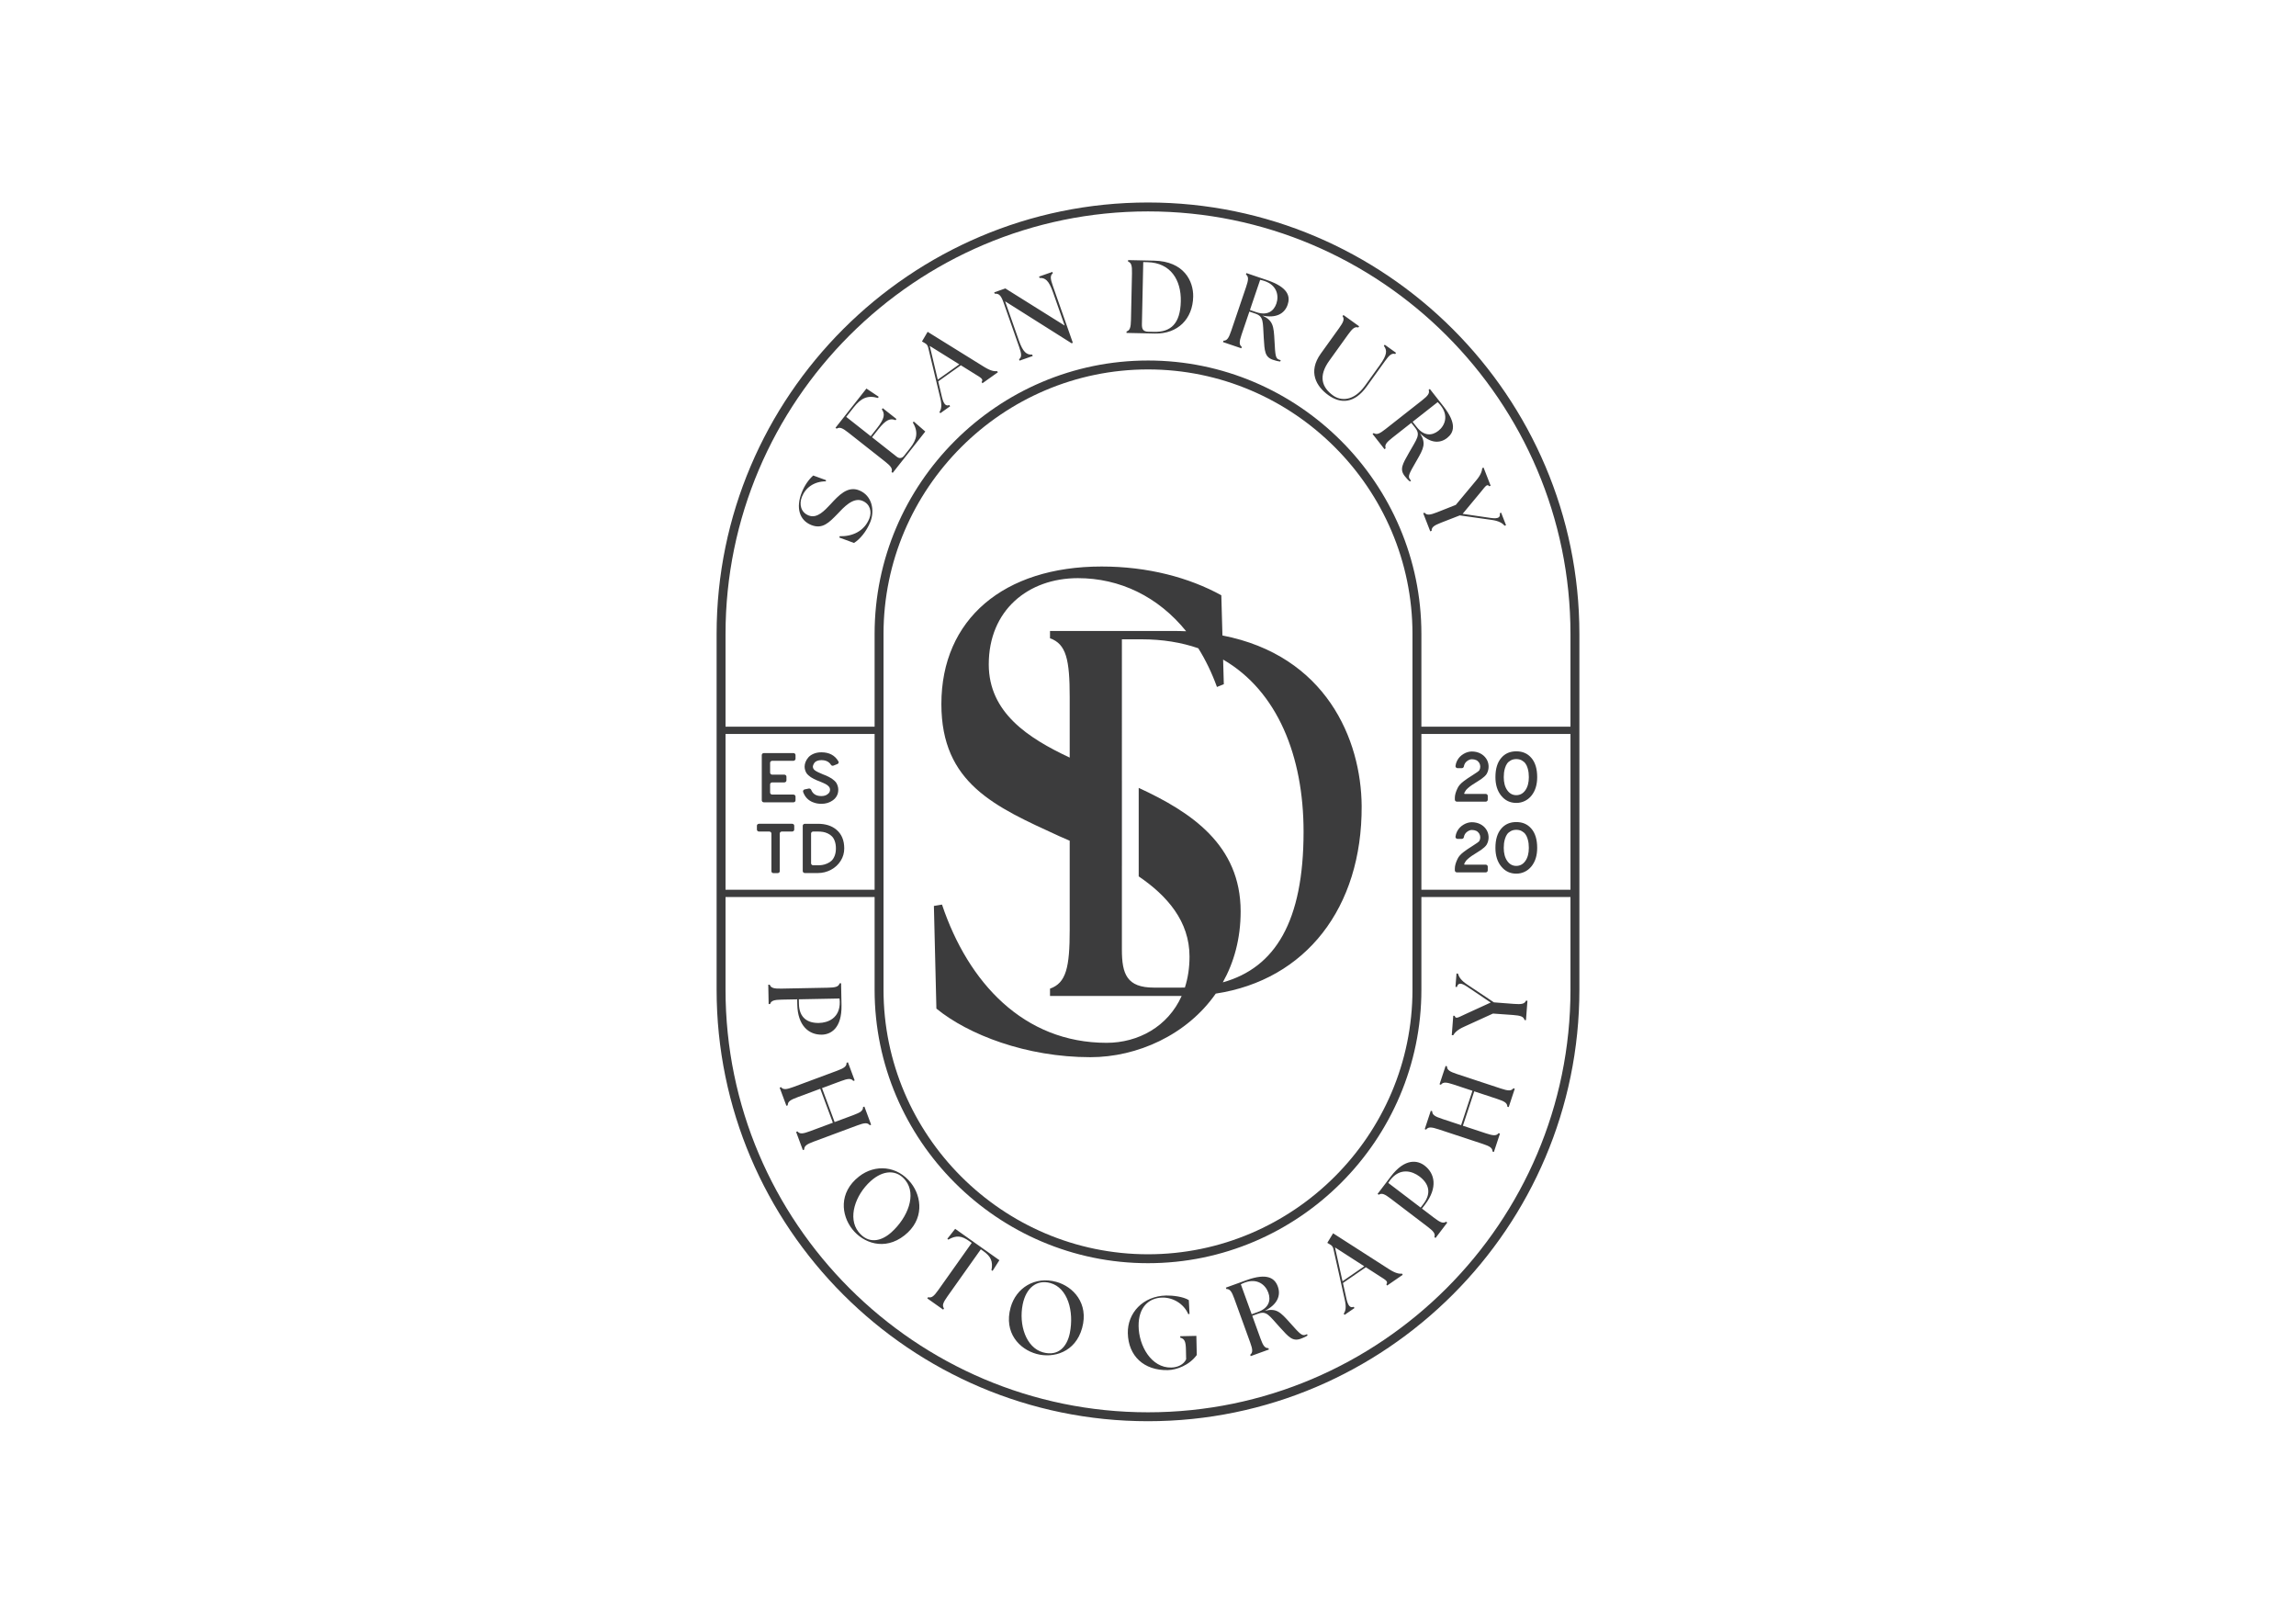 <?xml version="1.0" encoding="UTF-8"?>
<svg data-bbox="9269.74 2618.87 11160.52 15762.262" viewBox="0 0 29700 21000" height="210mm" width="297mm" xmlns="http://www.w3.org/2000/svg" shape-rendering="geometricPrecision" text-rendering="geometricPrecision" image-rendering="optimizeQuality" fill-rule="evenodd" clip-rule="evenodd" data-type="color">
    <g>
        <path d="M14850 2618.87c1536.62 0 2931.71 626.77 3942.6 1637.66s1637.66 2405.99 1637.66 3942.6v4601.74c0 1536.61-626.77 2931.71-1637.66 3942.6s-2405.98 1637.66-3942.6 1637.66-2931.71-626.77-3942.6-1637.66-1637.66-2405.99-1637.66-3942.6V8199.13c0-1536.61 626.77-2931.71 1637.66-3942.6s2405.98-1637.66 3942.6-1637.66m3861.04 1719.22c-990.03-990.03-2356.26-1603.87-3861.04-1603.87-1504.77 0-2871.01 613.84-3861.04 1603.87S9385.09 6694.36 9385.09 8199.13v4601.74c0 1504.77 613.84 2871.01 1603.87 3861.04s2356.27 1603.87 3861.04 1603.87c1504.78 0 2871.01-613.84 3861.04-1603.87s1603.87-2356.27 1603.87-3861.04V8199.13c0-1504.77-613.84-2871.01-1603.87-3861.04" fill="#3c3c3d" fill-rule="nonzero" data-color="1"/>
        <path d="M14850 4662.64c972.59 0 1856.76 397.86 2497.7 1038.8s1038.79 1525.1 1038.79 2497.69v4601.74c0 972.59-397.85 1856.75-1038.79 2497.69s-1525.11 1038.8-2497.7 1038.8-1856.75-397.86-2497.69-1038.8-1038.8-1525.1-1038.8-2497.69V8199.13c0-972.59 397.86-1856.75 1038.8-2497.69s1525.1-1038.8 2497.69-1038.8M17266.14 5783c-620.1-620.09-1475.39-1005.01-2416.14-1005.01S13053.96 5162.91 12433.87 5783c-620.1 620.09-1005.01 1475.39-1005.01 2416.13v4601.74c0 940.74 384.91 1796.04 1005.01 2416.13 620.09 620.1 1475.38 1005.01 2416.13 1005.01s1796.04-384.91 2416.14-1005.01c620.09-620.09 1005-1475.39 1005-2416.13V8199.13c0-940.74-384.91-1796.04-1005-2416.13" fill="#3c3c3d" fill-rule="nonzero" data-color="1"/>
        <path d="M11258.75 6748.67c57.28-143.77 25.03-339.17-146.26-407.42-150.03-59.77-266.57 69.09-366.15 177.19-79.86 84.09-175.18 192.43-286.46 148.1-98.77-39.35-126.15-141.54-86.3-241.55 48.32-121.28 160.68-199.66 309.88-199.61l.49-15.75-164.53-59.76c-58.42 52.08-111.3 126.62-148.16 219.13-78.2 196.3-31.74 359.68 123.28 421.44 145.04 57.8 230.39-32.78 335.46-140.16 79.85-84.08 201.63-222.44 324.15-173.62 102.53 40.84 125.65 142.77 91.29 229.03-66.26 166.3-220.6 233.74-384.07 229.47l-3.96 17.25 189.54 69.73c72.91-44.85 160.49-144.69 211.8-273.47m288.76-632.79 421.62-534.79-148.49-129.07-12.93 12.08c76.12 125.15 50.34 223.09-33.8 329.83l-80 101.46c-26.66 33.83-60.68 37.85-94.52 11.19l-319.18-251.64 79.99-101.47c101.66-128.93 156.19-145.94 224.48-119.51l11.66-14.79-177.56-140-11.66 14.8c41.63 60.25 37.83 117.23-63.82 246.16l-80 101.47-317.07-249.97 97.49-123.66c93.32-118.36 177.52-159.96 314.43-120.58l7.67-16.24-158.2-105.86-399.96 507.31 14.8 11.66c39.12-25.7 76.67-8.11 152.77 51.88l471.37 371.63c76.1 59.99 101.97 92.41 86.1 136.44zm615.87-771.58 127.23-90.47-10.93-15.36c-43.53 17.74-72.73-9.39-95.37-103.93l-47.92-202.09 292.86-208.25 178.11 111.16c82.18 50.53 117.83 68.14 90.21 105.95l10.91 15.35 199.64-141.96-10.93-15.35c-33.8 5.88-82.6-2.38-164.78-52.92l-732.98-454.79-73.17 124.7 36.1 20.58c23.91 12.71 37.49 29.48 44.32 57.66l156.78 654.78c22.65 94.53 13.33 144.13-11.01 179.58zm-32.89-434.09-103.91-436.4 382.5 238.31zm1730.76-470.9 16.52-5.79-259.21-737.73c-32.13-91.43-36.62-132.64.37-161.34l-6.24-17.78-171.42 60.24 6.24 17.77c73.17-2.88 119.26 30.86 173.68 185.78l151.25 430.44-767.98-480.53-143.49 50.43 6.25 17.76c59.52-5.2 84.32 28.86 116.45 120.29l198.98 566.33c32.12 91.41 36.61 132.64-.38 161.32l6.24 17.78 170.15-59.79-6.24-17.77c-73.18 2.89-119.26-30.86-173.68-185.76l-177.13-504.1zm710.93-133.6 365.99 7.93c296.02 6.4 491.36-187.25 496.34-479.27 2.94-197.84-118.04-454.87-505.56-463.27l-336.38-7.27-.41 18.83c44.08 15.77 52.63 56.34 50.54 153.21l-13 600.12c-2.09 96.88-12.39 137.06-57.11 150.89zm199.04-115.49 17.33-800.61 53.82 1.17c300.07 6.5 437.91 230.23 431.93 506.09-6.22 287.94-128.46 399.72-345.08 395.03l-72.66-1.56c-74.02-1.61-86.71-36.89-85.34-100.12m1694.56 462.97c21.67 7.34 62.87 19.92 94.79 22.22l6.05-17.85c-6.81-.88-13.17-3.04-19.55-5.2-47.16-16.01-50.8-51.36-60.81-243.78-10.01-192.43-17.73-261.85-156.12-327.29 176.44 37.14 286.58-23.56 326.38-140.81 35.03-103.22 11.85-223.38-265.98-317.68l-267.62-90.84-6.07 17.85c37.3 28.3 33.25 69.56 2.1 161.31l-192.93 568.41c-31.15 91.75-53.06 126.97-99.86 126.72l-6.05 17.83 237.04 80.46 6.05-17.84c-37.29-28.28-33.23-69.55-2.09-161.32l100.35-295.67 75.2 25.52c112.16 38.07 97.33 102.68 110.64 314.7 10.56 169.87 12.7 247.34 118.48 283.26m-297.39-643.87 132.36-389.98c19.99 3.94 39.53 9.16 57.38 15.2 159.3 54.08 187.94 187.46 152.9 290.68-33.3 98.13-115.79 161.09-261.07 111.78zm1014.52 1101.22c159.58 114.67 337.95 108.61 495.82-111.07l236.4-328.96c56.56-78.7 87.77-105.98 132.48-92.1l10.99-15.3-146.45-105.24-11 15.3c44.27 58.35 43 115.44-52.81 248.77l-190.86 265.58c-152.37 212.04-320.18 194.19-412 128.2-148.64-106.81-193.59-251.82-50.64-450.72l242.69-337.73c56.54-78.68 87.77-105.97 132.46-92.07l11-15.31-203.28-146.08-10.99 15.3c27.41 37.94 11.51 76.23-45.03 154.91l-236.41 328.97c-168.87 234.99-59.75 424.45 97.63 537.55m987.8 1046.47c14.13 17.99 41.8 51.03 67.28 70.36l14.81-11.64c-5.22-4.46-9.37-9.75-13.53-15.04-30.78-39.16-14.52-70.75 82.11-237.46 96.65-166.7 128.07-229.06 47.85-359.44 127.56 127.42 252.96 136.69 350.3 60.18 85.7-67.38 131.88-180.7-49.44-411.37l-174.66-222.2-14.82 11.65c15.8 44.06-10.12 76.42-86.3 136.31l-471.9 370.95c-76.2 59.89-113.77 77.44-152.84 51.67l-14.82 11.64 154.7 196.8 14.81-11.65c-15.81-44.05 10.12-76.42 86.3-136.31l245.47-192.96 49.08 62.43c73.19 93.12 25.51 139.16-79.07 324.08-83.87 148.09-124.37 214.17-55.33 302m102.26-701.82 323.77-254.5c14.59 14.21 28.12 29.24 39.77 44.05 103.98 132.27 55.16 259.65-30.54 327.03-81.47 64.04-184.95 71.78-279.77-48.86zm136.75 1182.45 91.33 234.53 17.57-6.84c-2.33-46.76 31.88-70.19 122.17-105.35l242.05-94.25 411.1 57.99c96.1 13.14 141.06 43.29 169.51 75.54l17.56-6.84-63-161.79-17.55 6.84c9.98 55.34-20.18 74.3-116.29 61.17l-364.42-53.07 234.03-281.77c61.91-74.68 81-110.99 110.91-74.97l17.56-6.84-91.33-234.53-17.55 6.84c-2.57 34.22-15.79 85.58-78.19 159l-263.83 316.48-242.81 96c-90.31 35.16-131.35 41.04-161.25 5.02z" fill="#3c3c3d" fill-rule="nonzero" data-color="1"/>
        <path d="m9937.98 12735.55 4.87 250.28 18.84-.37c13.93-44.69 54.12-54.9 151.01-56.78l199.14-3.87 1.29 65.94c5.36 275.85 150.34 394.19 318.55 390.92 108.99-2.12 259.68-75.05 253.73-381.85l-5.49-282.57-18.85.37c-13.93 44.67-54.11 54.89-151 56.77l-600.14 11.67c-96.88 1.88-137.45-6.76-153.1-50.88zm395.39 188.84 526.15-10.22c1.51 9.4 3.23 28.21 3.49 41.66 4.13 212.62-153.56 272.21-269.27 274.46-152.05 2.96-255.79-70.41-259.22-246.7zm-248.02 1142.69 87.2 234.64 17.68-6.57c-1.61-46.77 32.96-69.68 123.79-103.44l296.46-110.19 163.18 439.02-296.46 110.18c-90.84 33.77-131.97 39-161.31 2.54l-17.67 6.57 87.21 234.63 17.66-6.56c-1.59-46.78 32.98-69.7 123.8-103.46l562.65-209.12c90.84-33.76 131.96-38.98 161.31-2.52l17.67-6.57-87.21-234.63-17.66 6.56c1.58 46.78-32.97 69.68-123.8 103.45l-243.48 90.49-163.18-439.03 243.49-90.48c90.82-33.76 131.96-39 161.3-2.53l17.66-6.56-87.2-234.64-17.67 6.56c1.59 46.79-32.97 69.69-123.8 103.45l-562.65 209.12c-90.82 33.76-131.97 39-161.31 2.52zm938.98 1830.08c139.54 177.9 416.2 284.17 674.58 81.5 259.45-203.5 226.13-498.94 85.76-677.91-176.09-224.5-463.62-248.7-673.3-84.23-265.81 208.5-228.25 500.61-87.04 680.64m238.02-621.18c162.41-146.21 338.63-152.72 451.59-8.7 143.71 183.2 30.52 477.25-182.58 670.04-132.3 119.18-299.78 156.47-426.86-5.56-141.21-180.01-42.32-474.82 157.85-655.78m732.8 1516.46 205.33 145.54 10.9-15.37c-27.68-37.75-12.02-76.15 44.02-155.2l431.98-609.39 31.83 22.57c97.71 69.27 127.66 131.75 106.03 248.38l14.74 7.16 87.58-137.54-572.04-405.5-100.78 128.19 11.62 11.53c102.9-59.04 171.77-51.47 269.48 17.79l34.03 24.13-431.95 609.39c-56.05 79.06-87.08 106.56-131.87 92.95zm1412.28 718.07c217.97 60.02 503.58-19.09 590.77-335.7 87.53-317.91-114.97-535.59-334.25-595.96-275.1-75.74-520.63 75.81-591.38 332.72-89.68 325.7 114.25 538.2 334.86 598.94m-178.11-640.93c43.6-214.13 181.38-324.17 357.85-275.58 224.49 61.8 308.38 365.49 251.75 647.24-35.48 174.49-147.94 304.07-346.47 249.4-220.58-60.72-316.42-356.53-263.13-621.06m1877.62 850.51c111.7-2.41 276.02-61.12 374.1-195.15l-5.32-247.6-208.57 4.48.41 18.83c58.22 14.92 71.14 52.33 73.38 157.28l2.63 122.45c-32.19 68-108.14 104.63-192.9 106.45-258.35 5.55-419.33-281.77-422.1-536.13-2.54-243.61 130.82-364.93 307.09-368.71 134.55-2.89 277.62 77.5 335.76 214.89l16.05-4.37-9.18-177.5c-70.99-45.59-209.98-61.46-293.39-59.66-302.77 6.5-501.26 228.85-495.71 487.18 6.33 294.7 208.29 484.2 517.75 477.56m1719.08-405.74c21.51-7.8 61.54-23.74 87.89-41.87l-6.43-17.73c-5.86 3.57-12.19 5.86-18.51 8.16-46.82 16.98-71.74-8.35-199.83-152.31-128.08-143.97-177.47-193.34-326.41-157.95 160.94-81.27 209-197.48 166.79-313.86-37.16-102.49-130.34-181.82-406.17-81.8l-265.7 96.33 6.43 17.73c46.79-1.21 69.42 33.52 102.45 124.62l204.61 564.31c33.02 91.1 37.93 132.27 1.22 161.32l6.43 17.71 235.34-85.32-6.43-17.71c-46.79 1.23-69.42-33.53-102.45-124.63l-106.44-293.54 74.65-27.06c111.36-40.37 140.15 19.33 283.05 176.53 114.4 126 164.48 185.15 269.51 147.07m-634.54-316.79-140.39-387.17c18.06-9.4 36.58-17.55 54.29-23.97 158.18-57.34 263.87 28.88 301.04 131.36 35.31 97.41 10.28 198.11-133.97 250.42zm1201.37 8.08 128.57-88.55-10.68-15.52c-43.81 17.1-72.6-10.47-93.81-105.35l-44.9-202.77 295.94-203.84 176.43 113.8c81.43 51.77 116.8 69.91 88.62 107.29l10.68 15.52 201.74-138.95-10.7-15.51c-33.89 5.36-82.55-3.62-163.98-55.39l-726.07-465.71-75.03 123.58 35.78 21.12c23.72 13.08 37.06 30.04 43.45 58.32l146.97 657.06c21.23 94.87 11.16 144.3-13.71 179.4zm-26.38-434.52-97.36-437.91 378.89 244zm1203.25-559.73 151.6-199.2-15-11.41c-38.67 26.37-76.51 9.42-153.63-49.26l-158.5-120.63 39.94-52.48c167.08-219.56 126.91-402.34-6.97-504.23-86.75-66.01-250.17-102.42-435.99 141.77l-171.16 224.9 15 11.42c38.67-26.37 76.51-9.42 153.63 49.27l477.65 363.5c77.12 58.68 103.56 90.65 88.43 134.94zm-192.67-393.54-418.77-318.69c4.65-8.31 14.97-24.1 23.14-34.83 128.77-169.21 289.38-118.02 381.49-47.93 121.02 92.09 156.78 214.03 50 354.34zm947.55-719.13 78.45-237.72-17.9-5.9c-27.96 37.52-69.27 33.83-161.3 3.46l-300.34-99.12 146.79-444.77 300.34 99.12c92.02 30.36 127.42 51.97 127.56 98.79l17.89 5.9 78.45-237.71-17.9-5.91c-27.96 37.54-69.27 33.83-161.3 3.46l-570.01-188.11c-92.02-30.37-127.41-51.98-127.56-98.78l-17.89-5.91-78.45 237.71 17.9 5.9c27.98-37.52 69.27-33.83 161.3-3.46l246.65 81.41-146.78 444.77-246.66-81.41c-92.02-30.36-127.4-51.97-127.55-98.78l-17.89-5.9-78.46 237.7 17.91 5.91c27.97-37.52 69.27-33.83 161.29-3.46l570.01 188.11c92.02 30.37 127.42 51.98 127.56 98.78zm414.79-1704.73 19.25-250.95-18.79-1.43c-18.15 43.15-59.13 49.45-155.76 42.04l-258.99-19.88-345.42-230.32c-80.94-53.45-108.41-100.1-120.08-141.5l-18.79-1.44-13.29 173.11 18.79 1.44c14.98-54.2 50.38-58.23 131.31-4.77l305.48 205.67-332.98 152.62c-88.14 40.49-121.06 64.95-132.43 19.52l-18.79-1.43-19.25 250.94 18.78 1.44c17.13-29.73 51.3-70.31 139.34-109.44l374.86-170.99 260.45 18.62c96.62 7.42 136.16 19.9 147.52 65.31z" fill="#3c3c3d" fill-rule="nonzero" data-color="1"/>
        <path d="M9988.71 9839.91c-7.19 0-13.48 2.52-18.87 7.55s-8.08 11.14-8.08 18.32v127.21c0 7.18 2.69 13.29 8.08 18.32s11.68 7.55 18.87 7.55h156.31c7.9 0 14.55 2.51 19.94 7.54s8.08 11.14 8.08 18.33v48.51c0 7.19-2.69 13.3-8.08 18.33s-12.04 7.54-19.94 7.54h-156.31c-7.19 0-13.48 2.52-18.87 7.55s-8.08 11.14-8.08 18.32v105.65c0 7.18 2.69 13.29 8.08 18.32s11.68 7.55 18.87 7.55h273.81c7.9 0 14.55 2.52 19.94 7.55s8.09 11.14 8.09 18.32v48.51c0 7.19-2.7 13.3-8.09 18.33s-12.04 7.54-19.94 7.54h-380.54c-7.9 0-14.55-2.51-19.94-7.54s-8.08-11.14-8.08-18.33v-585.35c0-7.19 2.69-13.3 8.08-18.33s12.04-7.54 19.94-7.54h380.54c7.9 0 14.55 2.51 19.94 7.54s8.09 11.14 8.09 18.33v48.51c0 4.31-1.26 8.44-3.78 12.4-2.51 3.95-5.93 7.18-10.24 9.7-4.31 2.51-8.98 3.77-14.01 3.77zm655.42 174.64c17.25 6.46 30.54 11.67 39.88 15.63 9.35 3.95 22.1 10.06 38.27 18.32 16.17 8.27 28.93 15.63 38.27 22.1s20.12 15.09 32.34 25.87 21.38 21.56 27.49 32.34 11.5 23.54 16.17 38.27c4.67 14.74 7.01 30.37 7.01 46.9 0 57.49-24.08 103.48-72.23 137.98-40.96 29.47-89.83 44.2-146.61 44.2-37.37 0-71.86-6.11-103.48-18.33v-2.15h-6.47c-61.81-25.16-103.85-69.71-126.13-133.68-2.15-7.18-1.26-14.01 2.7-20.48 3.95-6.47 9.88-10.42 17.78-11.86l51.75-10.78c7.18-1.43 13.65-.53 19.4 2.7s10.06 7.72 12.94 13.47c20.84 53.9 64.68 80.85 131.51 80.85 15.81 0 31.45-2.15 46.9-6.46 15.45-4.32 30.18-13.12 44.19-26.41q21.03-19.95 21.03-49.05c0-15.81-5.39-29.83-16.17-42.05-10.78-12.21-24.8-22.81-42.05-31.8-17.24-8.98-42.76-20.3-76.53-33.95-17.25-6.47-30.37-11.68-39.35-15.63-8.98-3.96-21.38-9.89-37.19-17.79-15.81-7.91-28.21-14.91-37.19-21.02-8.99-6.11-19.41-14.38-31.27-24.8-11.85-10.42-20.84-20.84-26.95-31.26-6.1-10.42-11.31-22.64-15.63-36.65-4.31-14.01-6.46-28.93-6.46-44.74 0-18.68 3.95-38.27 11.85-58.75 7.91-20.48 19.95-40.24 36.12-59.29 16.17-19.04 38.98-34.85 68.45-47.43s62.88-18.87 100.25-18.87c101.34 0 174.64 38.81 219.92 116.43 4.31 6.47 5.21 13.29 2.69 20.48q-3.765 10.785-15.63 15.09l-48.51 19.41c-6.47 2.87-12.94 3.41-19.4 1.61-6.47-1.79-11.5-5.57-15.1-11.32-25.15-40.24-66.47-60.36-123.97-60.36-20.12 0-37.55 2.87-52.28 8.62s-25.51 12.4-32.34 19.94c-6.83 7.55-12.4 15.99-16.71 25.34-4.31 9.34-6.83 16.17-7.54 20.48-.72 4.31-1.08 7.18-1.08 8.62q0 30.18 28.56 50.67 28.575 20.475 100.8 49.59m-397.24 639.88c7.19 0 13.47 2.33 18.86 7s8.09 10.6 8.09 17.79v49.59c0 7.18-2.7 13.29-8.09 18.32s-11.67 7.55-18.86 7.55h-133.67c-7.19 0-13.48 2.52-18.87 7.55s-8.08 10.78-8.08 17.24v488.34c0 4.31-1.26 8.44-3.78 12.4-2.51 3.95-5.92 7-10.24 9.16-4.31 2.15-8.98 3.23-14.01 3.23h-52.82c-7.19 0-13.48-2.33-18.87-7-5.39-4.68-8.08-10.61-8.08-17.79v-488.34c0-6.46-2.7-12.21-8.09-17.24s-12.03-7.55-19.94-7.55h-132.59c-7.19 0-13.48-2.52-18.87-7.55s-8.08-11.14-8.08-18.32v-49.59c0-7.19 2.69-13.12 8.08-17.79s11.68-7 18.87-7zm571.34 75.46c68.27 56.77 102.41 137.98 102.41 243.62 0 57.5-15.28 110.68-45.82 159.55s-72.23 87.5-125.05 115.88c-52.82 28.39-110.13 42.58-171.94 42.58h-166.01c-7.91 0-14.55-2.51-19.94-7.54s-8.09-11.14-8.09-18.33v-585.35c0-7.19 2.7-13.3 8.09-18.33s12.03-7.54 19.94-7.54h167.09c99.18 0 178.95 25.15 239.32 75.46m-239.32 461.38c20.12 0 39.53-1.44 58.21-4.31 18.69-2.88 39.17-8.99 61.45-18.33s41.5-21.56 57.67-36.65 29.65-36.29 40.43-63.6q16.17-40.965 16.17-95.94c0-34.5-4.68-65.04-14.02-91.63s-21.56-47.62-36.65-63.07-33.24-28.2-54.44-38.27c-21.2-10.06-42.04-16.7-62.52-19.94-20.49-3.23-42.58-4.85-66.3-4.85h-60.37c-7.18 0-13.47 2.52-18.86 7.55s-8.09 11.14-8.09 18.32v384.85c0 7.18 2.7 13.29 8.09 18.32s11.68 7.55 18.86 7.55z" fill="#3c3c3d" fill-rule="nonzero" data-color="1"/>
        <path d="M19218.11 10268c7.18 0 13.47 2.52 18.86 7.55s8.09 10.78 8.09 17.25v49.58c0 7.19-2.7 13.3-8.09 18.33s-11.68 7.55-18.86 7.55h-370.84c-7.9 0-14.55-2.52-19.94-7.55s-8.08-11.14-8.08-18.33v-24.79c0-34.5 11.49-75.46 34.49-122.89 7.19-15.81 17.43-31.26 30.72-46.36q19.95-22.635 50.13-45.27c20.12-15.09 36.83-27.13 50.13-36.11 13.29-8.99 32.52-21.39 57.67-37.2 57.5-35.93 88.76-58.57 93.79-67.91 8.62-15.81 12.57-32.52 11.86-50.13-.72-17.6-5.75-33.59-15.1-47.97-19.4-29.46-51.02-44.2-94.86-44.2-19.4 0-40.07 8.27-61.99 24.8-21.91 16.53-35.39 39.52-40.42 68.99-1.44 6.47-4.67 11.68-9.7 15.63s-10.78 5.93-17.25 5.93h-53.9c-5.03 0-9.88-1.44-14.55-4.31-4.67-2.88-8.09-6.47-10.24-10.78-2.16-4.31-2.88-8.99-2.16-14.02 2.87-23.71 9.52-45.81 19.94-66.29s22.82-37.91 37.19-52.29c14.38-14.37 30.37-26.77 47.97-37.19 17.61-10.42 35.4-18.14 53.37-23.17 17.96-5.03 35.21-7.55 51.74-7.55 40.25 0 76.54 8.09 108.88 24.26s58.21 38.62 77.61 67.37c19.41 28.75 29.83 60.73 31.27 95.94 1.43 35.22-6.47 68.63-23.72 100.26-6.47 11.49-16.89 23.71-31.26 36.65-14.38 12.93-27.85 23.71-40.43 32.34-12.57 8.62-32.16 21.2-58.75 37.73s-47.43 29.82-62.52 39.88c-15.09 10.07-31.98 23.18-50.67 39.35-18.68 16.17-30.9 30.72-36.65 43.66l-11.86 22.64c-.72 2.15-.36 4.13 1.08 5.93 1.44 1.79 3.23 2.69 5.39 2.69zm590.74-465.69c50.3 58.21 75.46 141.21 75.46 249.01 0 98.46-24.8 178.23-74.38 239.32-24.44 30.18-53.54 53.36-87.32 69.53s-69.71 24.26-107.8 24.26h-1.08c-79.77 0-144.81-31.27-195.12-93.79-49.59-61.09-74.38-140.86-74.38-239.32 0-107.8 25.15-190.8 75.46-249.01q72.225-85.17 194.04-85.17h1.08q121.815 0 194.04 85.17m-195.12 481.86c48.87 0 88.22-21.38 118.04-64.14 29.83-42.76 44.74-99 44.74-168.71 0-20.12-1.08-39.52-3.24-58.21-2.15-18.68-6.64-39.17-13.47-61.44-6.83-22.28-15.99-41.33-27.49-57.14s-27.31-29.28-47.43-40.42-43.84-16.71-71.15-16.71c-26.59 0-50.13 5.57-70.61 16.71s-36.29 24.61-47.43 40.42-20.12 34.86-26.95 57.14c-6.83 22.27-11.32 42.76-13.48 61.44-2.15 18.69-3.23 38.09-3.23 58.21 0 69.71 14.91 125.95 44.74 168.71 29.82 42.76 68.81 64.14 116.96 64.14m-395.62 898.6c7.18 0 13.47 2.52 18.86 7.55s8.09 10.78 8.09 17.25v49.58c0 7.19-2.7 13.3-8.09 18.33s-11.68 7.55-18.86 7.55h-370.84c-7.9 0-14.55-2.52-19.94-7.55s-8.08-11.14-8.08-18.33v-24.79c0-34.5 11.49-75.46 34.49-122.89 7.19-15.81 17.43-31.26 30.72-46.36q19.95-22.635 50.13-45.27c20.12-15.09 36.83-27.13 50.13-36.11 13.29-8.99 32.52-21.39 57.67-37.2 57.5-35.93 88.76-58.57 93.79-67.91 8.62-15.81 12.57-32.52 11.86-50.13-.72-17.6-5.75-33.59-15.1-47.97-19.4-29.46-51.02-44.2-94.86-44.2-19.4 0-40.07 8.27-61.99 24.8-21.91 16.53-35.39 39.52-40.42 68.99-1.44 6.47-4.67 11.68-9.7 15.63s-10.78 5.93-17.25 5.93h-53.9c-5.03 0-9.88-1.44-14.55-4.31-4.67-2.88-8.09-6.47-10.24-10.78-2.16-4.31-2.88-8.99-2.16-14.02 2.87-23.71 9.52-45.81 19.94-66.29s22.82-37.91 37.19-52.29c14.38-14.37 30.37-26.77 47.97-37.19 17.61-10.42 35.4-18.14 53.37-23.17 17.96-5.03 35.21-7.55 51.74-7.55 40.25 0 76.54 8.09 108.88 24.26s58.21 38.62 77.61 67.37c19.41 28.75 29.83 60.73 31.27 95.94 1.43 35.22-6.47 68.63-23.72 100.26-6.47 11.49-16.89 23.71-31.26 36.65-14.38 12.93-27.85 23.71-40.43 32.34-12.57 8.62-32.16 21.2-58.75 37.73s-47.43 29.82-62.52 39.88c-15.09 10.07-31.98 23.18-50.67 39.35-18.68 16.17-30.9 30.72-36.65 43.66l-11.86 22.64c-.72 2.15-.36 4.13 1.08 5.93 1.44 1.79 3.23 2.69 5.39 2.69zm590.74-465.69c50.3 58.21 75.46 141.21 75.46 249.01 0 98.46-24.8 178.23-74.38 239.32-24.44 30.18-53.54 53.36-87.32 69.53s-69.71 24.26-107.8 24.26h-1.08c-79.77 0-144.81-31.27-195.12-93.79-49.59-61.09-74.38-140.86-74.38-239.32 0-107.8 25.15-190.8 75.46-249.01q72.225-85.17 194.04-85.17h1.08q121.815 0 194.04 85.17m-195.12 481.86c48.87 0 88.22-21.38 118.04-64.14 29.83-42.76 44.74-99 44.74-168.71 0-20.12-1.08-39.52-3.24-58.21-2.15-18.68-6.64-39.17-13.47-61.44-6.83-22.28-15.99-41.33-27.49-57.14s-27.31-29.28-47.43-40.42-43.84-16.71-71.15-16.71c-26.59 0-50.13 5.57-70.61 16.71s-36.29 24.61-47.43 40.42-20.12 34.86-26.95 57.14c-6.83 22.27-11.32 42.76-13.48 61.44-2.15 18.69-3.23 38.09-3.23 58.21 0 69.71 14.91 125.95 44.74 168.71 29.82 42.76 68.81 64.14 116.96 64.14" fill="#3c3c3d" fill-rule="nonzero" data-color="1"/>
        <path d="M9334.54 9398.51h2022.72v94.06H9334.54zm0 2108.89h2022.72v94.07H9334.54z" fill="#3c3c3d" fill-rule="nonzero" data-color="1"/>
        <path d="M18330.99 9398.51h2022.73v94.06h-2022.73zm0 2108.89h2022.73v94.07h-2022.73z" fill="#3c3c3d" fill-rule="nonzero" data-color="1"/>
        <path d="M13582.46 12881.09h1702.92c-177.31 397.09-563.3 606.1-970.94 606.1-1072.63 0-1790.41-778.89-2129.14-1787.89l-104.84 17.7 32.26 1327.64c411.31 336.34 1161.35 628.42 1992.03 628.42 605.18 0 1248.04-286.48 1621.81-822.4 1163.83-176.41 1892.99-1109.81 1887.26-2424.23-5.56-865.82-463.03-1947.64-1800.85-2207.66l-14.58-520.1c-419.38-230.12-951.67-371.74-1548.47-371.74-1266.19 0-2072.68 681.53-2072.68 1779.04 0 1026.71 693.58 1327.65 1524.27 1708.23 43.57 19.13 88.95 38.83 135.69 59.19v1151.27c0 485.53-44.57 687.85-254.74 762.02zm1761.42-4716.77c-55.22-2.47-111.63-3.73-169.26-3.73h-1592.16V8255c210.17 74.17 254.74 276.48 254.74 762.02v781.36c-534.16-251.02-1047.03-580.71-1047.03-1205.76 0-699.23 508.1-1115.22 1153.28-1115.22 541.84 0 1037.2 237.84 1400.43 686.92m473.82 4540.92c144.68-258 230.7-564.85 230.7-917.43 0-859.45-638.97-1284.22-1318.67-1597.92v1144.61c368.05 250.74 657.35 580.11 657.35 1037.47 0 147.57-21.34 281.25-60.03 400.56-18.82.4-37.75.67-56.89.67h-343.91c-350.28 0-413.97-175.33-413.97-492.28v-1081.51l.25.14v-1106.24l-.25-.11V8268.48h254.75c271.57 0 515.8 40.57 733.37 115.65 93.56 149.45 174.78 316.53 241.53 500.57l88.72-35.4-8.94-318.7c701.98 407.09 1040.61 1247.29 1040.61 2226.27 0 1161.19-367.07 1759.05-1044.62 1948.37" fill="#3c3c3d" data-color="1"/>
    </g>
</svg>
